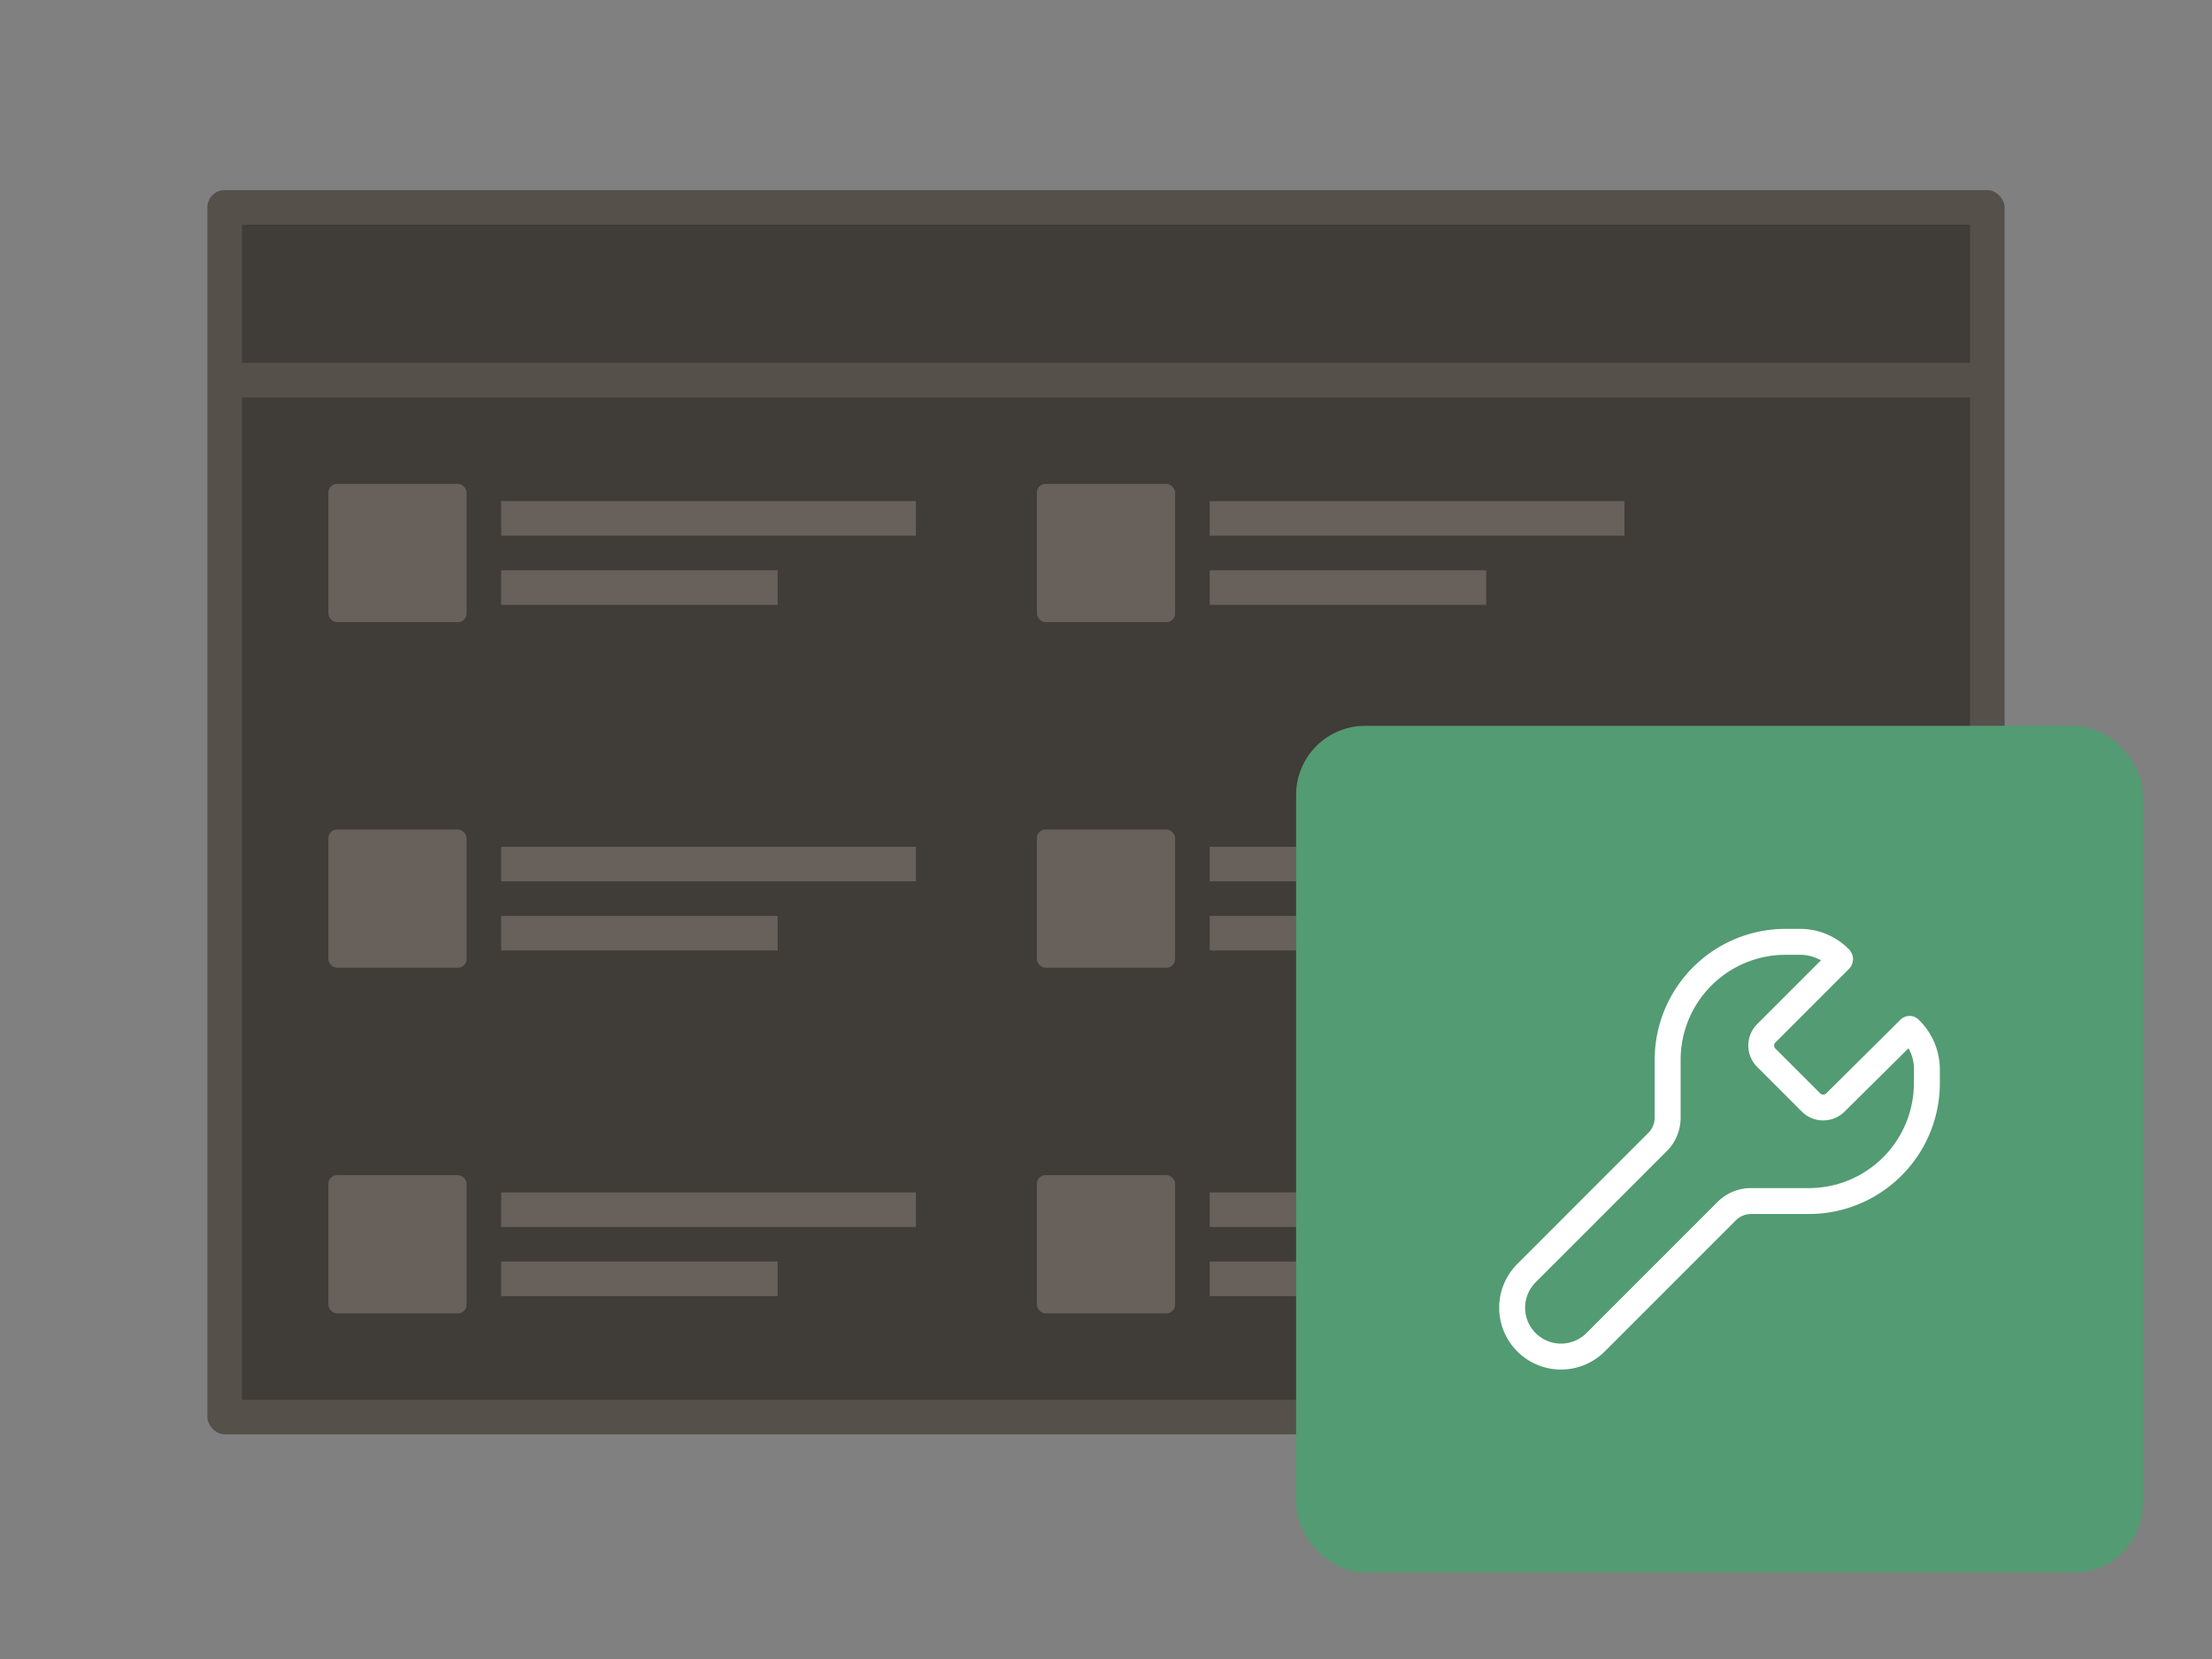 <svg viewBox="0 0 128 96" xmlns="http://www.w3.org/2000/svg" xmlns:xlink="http://www.w3.org/1999/xlink"><rect x="0" y="0" width="128" height="96" fill="#808080" stroke="none"/><symbol id="a" viewBox="0 0 49 49"><path d="M0 0h49v49H0z" fill="none"/><path d="M36.038 17.017a.753.753 0 00-.483-.226.761.761 0 00-.583.216l-4.293 4.26a.251.251 0 01-.353 0l-2.589-2.589a.251.251 0 010-.354l4.293-4.294a.81.81 0 00-.048-1.108 3.971 3.971 0 00-2.828-1.172h-.825a7.58 7.58 0 00-7.579 7.578v3.344a1.258 1.258 0 01-.366.884L12.8 31.142a3.578 3.578 0 005.061 5.06l7.585-7.586a1.246 1.246 0 01.885-.366h3.342a7.58 7.58 0 007.579-7.578v-.787a4.017 4.017 0 00-1.214-2.868zm-.288 3.655a6.077 6.077 0 01-6.079 6.078h-3.342a2.73 2.73 0 00-1.945.806L16.8 35.142a2.079 2.079 0 01-3.548-1.47 2.094 2.094 0 01.609-1.47l7.585-7.586a2.729 2.729 0 00.806-1.944v-3.344a6.077 6.077 0 016.079-6.078h.825a2.463 2.463 0 011.214.322l-3.691 3.691a1.752 1.752 0 000 2.474l2.588 2.589a1.753 1.753 0 002.47 0l3.7-3.667a2.507 2.507 0 01.319 1.221z" fill="#fff"/></symbol><rect fill="#56504B" height="72" rx="1" width="104" x="12" y="11"/><path d="M14 23h100v58H14zm0-10h100v8H14z" fill="#403C38"/><g fill="#67605B"><rect height="8" rx=".5" width="8" x="19" y="28"/><rect height="8" rx=".5" width="8" x="19" y="48"/><path d="M29 29h24v2H29zm0 4h16v2H29z"/><rect height="8" rx=".5" width="8" x="60" y="28"/><path d="M70 29h24v2H70zm0 4h16v2H70z"/><rect height="8" rx=".5" width="8" x="60" y="48"/><path d="M70 49h12v2H70zm0 4h8v2h-8z"/><rect height="8" rx=".5" width="8" x="60" y="68"/><path d="M70 69h12v2H70zm0 4h8v2h-8zM29 49h24v2H29zm0 4h16v2H29z"/><rect height="8" rx=".5" width="8" x="19" y="68"/><path d="M29 69h24v2H29zm0 4h16v2H29z"/></g><rect fill="#539B72" height="49" rx="4" width="49" x="75" y="42"/><use height="49" transform="translate(75 42)" width="49" xlink:href="#a"/></svg>